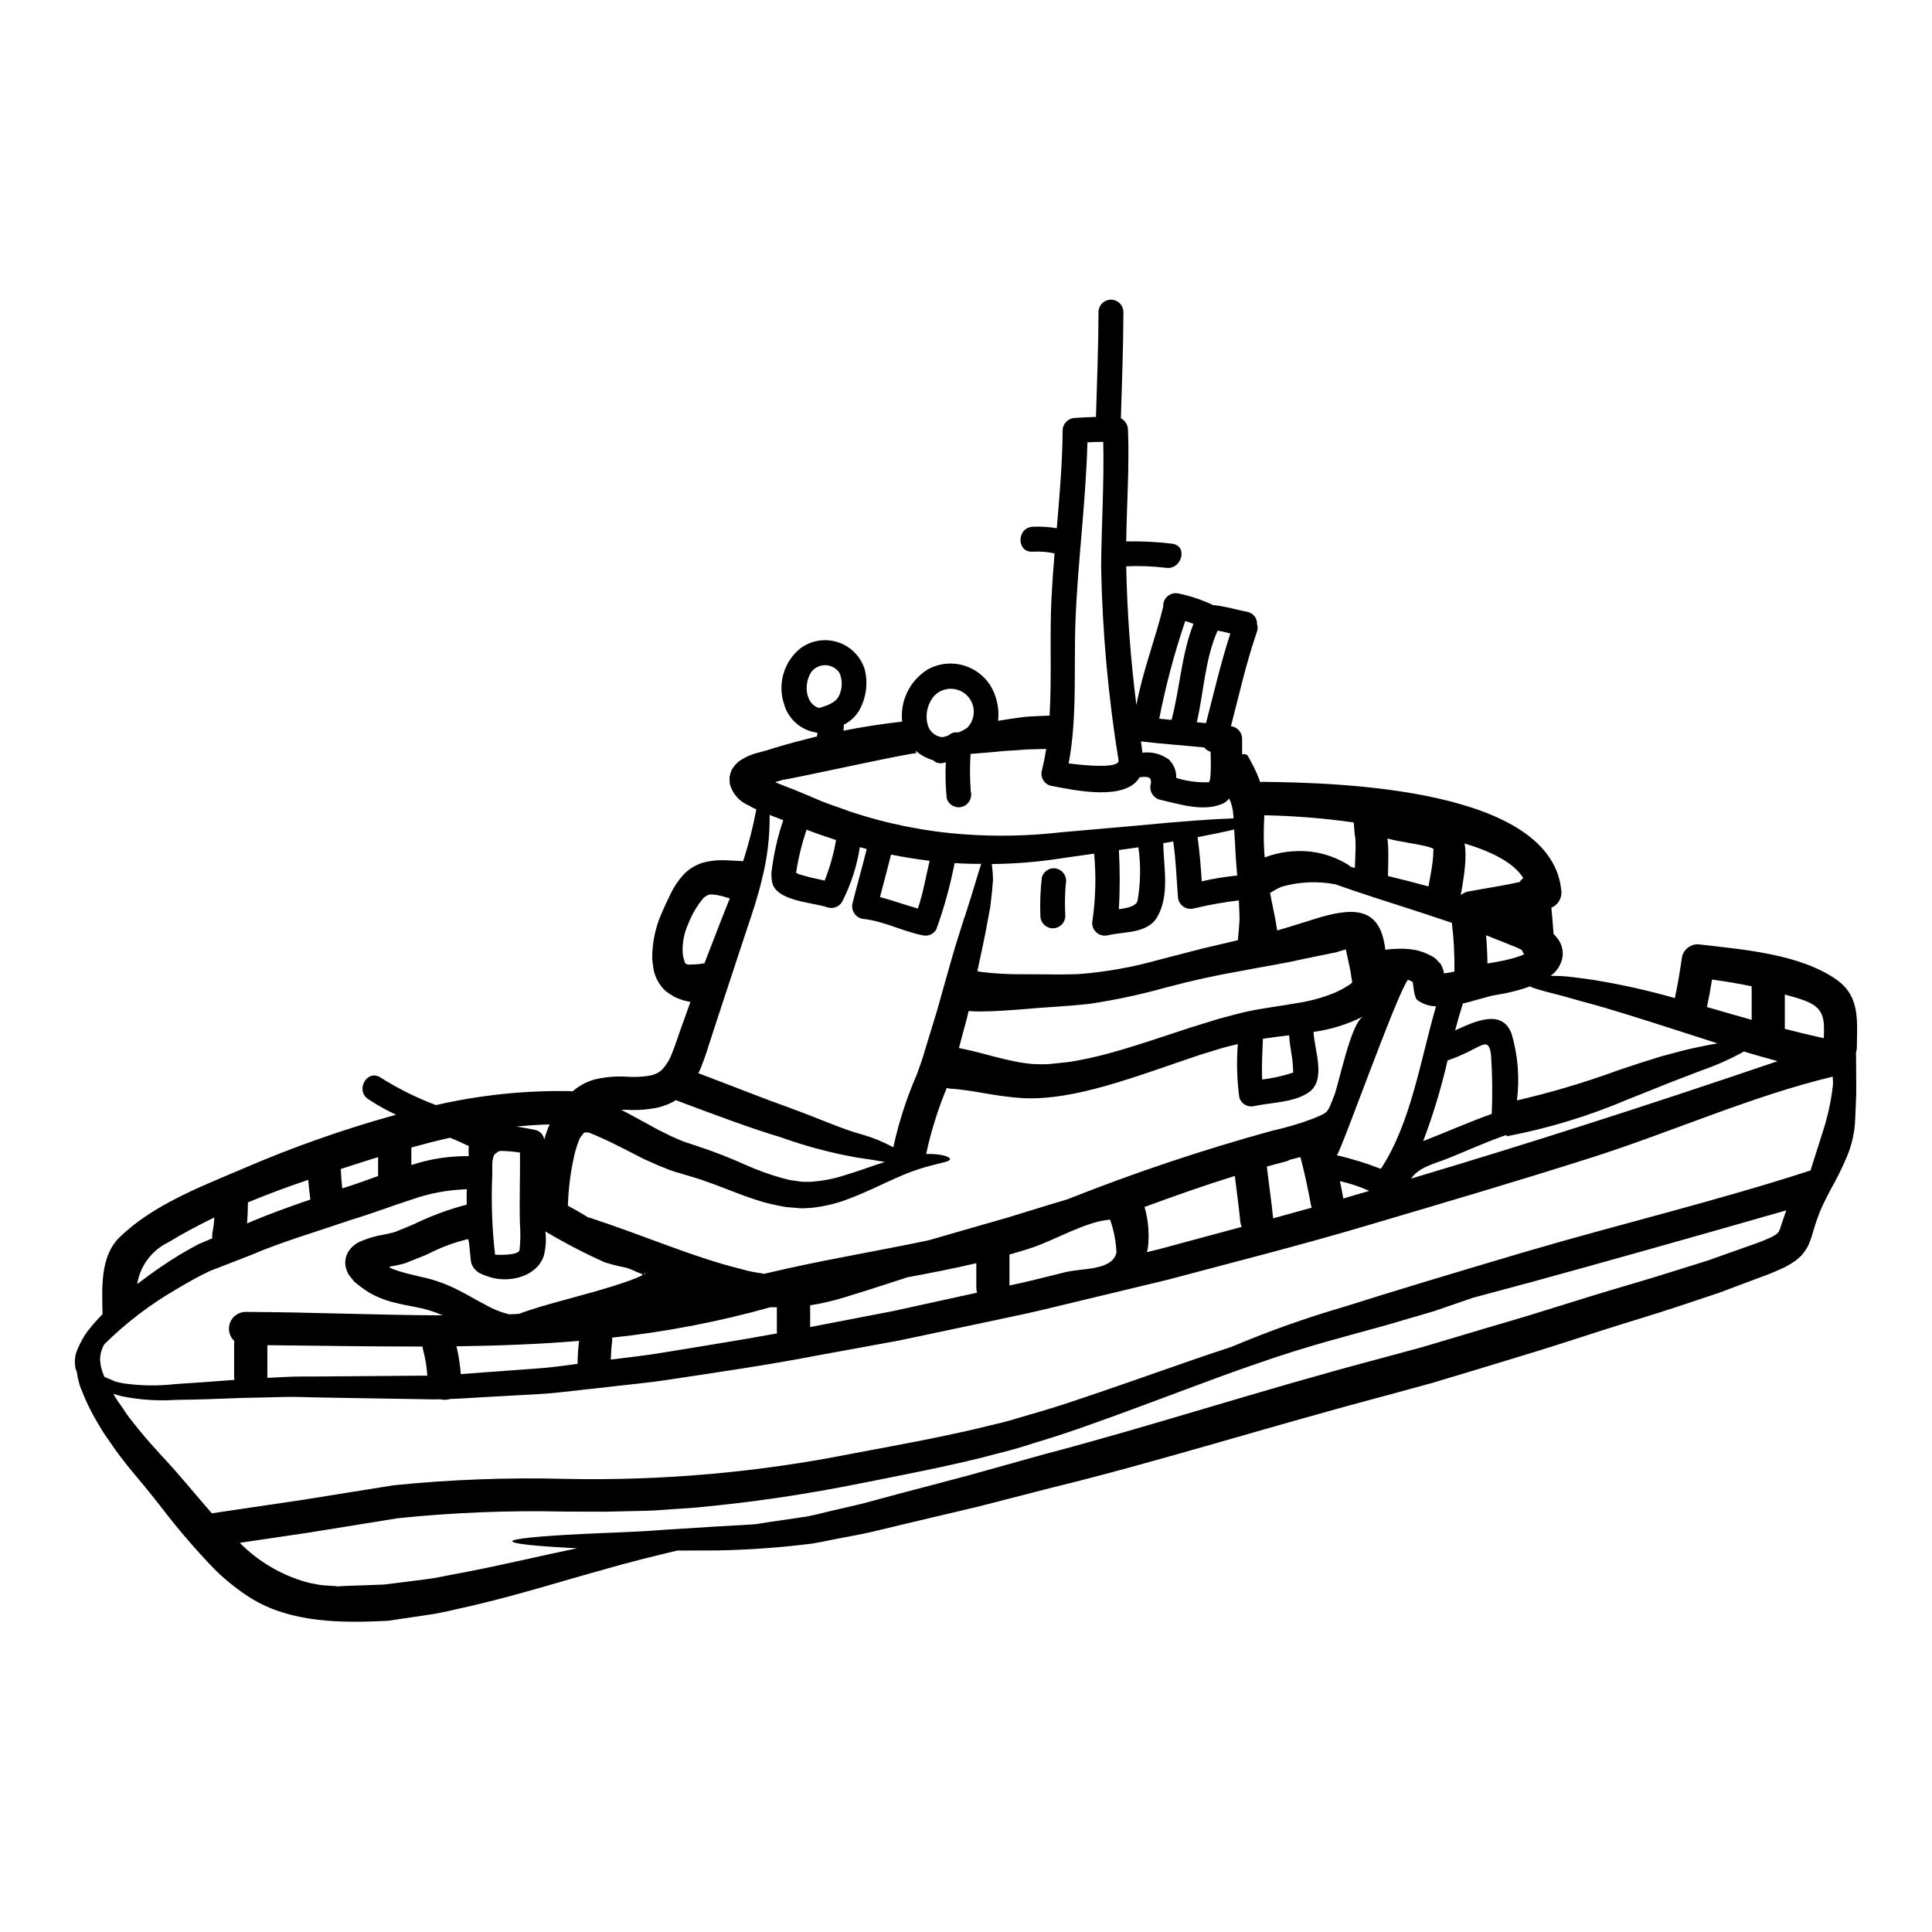 <?xml version="1.0" encoding="UTF-8"?>
<!-- Uploaded to: ICON Repo, www.svgrepo.com, Generator: ICON Repo Mixer Tools -->
<svg fill="#000000" width="800px" height="800px" version="1.1" viewBox="144 144 512 512" xmlns="http://www.w3.org/2000/svg">
 <g>
  <path d="m511.62 366.22c0 0.027 0 0.059 0.031 0.059l0.027-0.031v-0.027c-0.016-0.016-0.043-0.016-0.059 0zm118.97 37.32c6.461 4.465 5.551 11.02 5.492 18.105v0.004c-0.004 0.469-0.086 0.934-0.238 1.375l0.031 0.762c0.027 2.699 0.027 5.492 0.055 8.336 0.027 2.848-0.203 5.637-0.293 8.574h0.004c-0.141 3.394-0.887 6.734-2.199 9.863-1.266 2.965-2.699 5.856-4.289 8.66-0.762 1.438-1.324 2.582-1.996 3.938l-0.973 2.199c-0.172 0.473-0.469 1.324-0.703 1.969-0.527 1.41-0.879 2.789-1.438 4.582-0.117 0.395-0.352 0.969-0.586 1.523-0.207 0.594-0.492 1.156-0.848 1.672-0.375 0.594-0.797 1.156-1.266 1.676-0.469 0.438-0.969 0.879-1.469 1.289v0.004c-0.945 0.66-1.938 1.262-2.961 1.789l-2.363 1.055c-1.852 0.824-3.285 1.289-4.992 1.938-3.258 1.234-6.574 2.469-9.918 3.727-6.723 2.262-13.68 4.609-20.695 6.754s-14.168 4.434-21.461 6.809c-7.191 2.316-14.855 4.551-22.434 6.898-3.816 1.141-7.664 2.285-11.535 3.465-3.875 1.051-7.781 2.117-11.715 3.199-31.469 8.336-61.234 17.758-88.68 24.449-6.84 1.762-13.504 3.473-19.992 5.137-6.519 1.555-12.848 3.055-18.992 4.492-3.055 0.734-6.078 1.469-9.055 2.172-2.977 0.703-6.047 1.203-8.98 1.789-2.91 0.527-5.84 1.289-8.602 1.527l0.004 0.004c-7.852 0.938-15.75 1.477-23.656 1.613-3.613 0-7.047 0.027-10.363 0.027-5.312 1.262-12.203 2.91-20.227 5.254-9.84 2.672-21.488 6.43-34.93 9.539-3.379 0.703-6.781 1.645-10.422 2.172s-7.309 1.086-11.066 1.645c-12.242 0.613-25.715 0.613-36.395-6.019l-0.004 0.008c-3.453-2.199-6.66-4.758-9.574-7.633-5.066-5.246-9.82-10.785-14.234-16.586-2.113-2.641-4.109-5.195-6.133-7.574-2.289-2.731-4.055-4.902-5.93-7.516-0.941-1.324-1.82-2.613-2.699-3.879-0.883-1.262-1.574-2.609-2.363-3.871l-0.004 0.004c-1.453-2.481-2.711-5.07-3.754-7.75l-0.203-0.469-0.09-0.234-0.059-0.117-0.117-0.293-0.266-0.895c-0.195-0.645-0.352-1.305-0.469-1.969-0.059-0.355-0.117-0.703-0.176-1.086-0.25-0.551-0.406-1.133-0.469-1.73-0.16-1.191-0.051-2.402 0.32-3.543 0.289-0.781 0.625-1.543 1-2.289 0.051-0.062 0.086-0.133 0.113-0.207l0.465-0.887c0.438-0.824 0.941-1.613 1.5-2.359 0.074-0.062 0.145-0.133 0.207-0.207 1.137-1.453 2.363-2.832 3.668-4.141-0.117-6.723-0.73-15.23 4.465-20.34 8.805-8.602 21.574-13.473 32.727-18.227 13.184-5.703 26.746-10.48 40.594-14.297-2.562-1.195-5.035-2.582-7.394-4.141-3.523-2.363-0.234-8.074 3.316-5.695 4.621 2.922 9.531 5.359 14.648 7.281 11.703-2.684 23.691-3.93 35.695-3.699 0.176 0 0.352 0.059 0.527 0.059 1.699-1.492 3.719-2.578 5.902-3.168 2.805-0.668 5.695-0.906 8.574-0.707 2 0.133 4.008 0.035 5.984-0.293 0.727-0.145 1.43-0.391 2.086-0.734 0.535-0.305 1.023-0.691 1.438-1.145 1.059-1.238 1.875-2.66 2.41-4.199 0.703-1.672 1.289-3.543 1.969-5.488 0.996-2.754 1.938-5.402 2.848-7.953-0.145-0.031-0.266-0.059-0.441-0.09-0.5-0.145-0.941-0.203-1.574-0.395-0.633-0.188-1.379-0.5-2.113-0.824l-0.004 0.004c-0.859-0.473-1.684-1.016-2.465-1.617-1.625-1.516-2.734-3.512-3.172-5.695-0.113-0.941-0.293-1.969-0.352-2.938l0.004 0.004c-0.027-4.094 0.812-8.145 2.461-11.887 0.824-1.996 1.703-3.758 2.469-5.344v-0.004c0.914-1.891 2.106-3.633 3.543-5.164 1.562-1.555 3.523-2.644 5.668-3.148 1.52-0.34 3.078-0.5 4.637-0.473 2.438 0.059 3.938 0.207 4.934 0.234h0.395l-0.004 0.004c1.441-4.496 2.609-9.074 3.492-13.711-0.711-0.297-1.398-0.652-2.055-1.055-2.465-1.023-4.309-3.141-4.992-5.723-0.027-0.59-0.086-1.234-0.055-1.883v0.004c0.133-0.59 0.309-1.172 0.527-1.734 0.586-1.098 1.445-2.031 2.496-2.699 1.336-0.848 2.797-1.48 4.332-1.879l2.527-0.676 0.941-0.293h-0.004c0.148-0.039 0.297-0.09 0.438-0.148 3.816-1.18 7.809-2.227 11.891-3.227 0.059-0.324 0.086-0.645 0.145-1-4.227-0.512-7.731-3.527-8.863-7.633-1.742-5.269-0.074-11.07 4.195-14.617 2.848-2.18 6.574-2.84 9.992-1.762 3.418 1.074 6.098 3.75 7.184 7.164 0.965 3.781 0.398 7.789-1.574 11.156-0.957 1.516-2.309 2.738-3.906 3.543-0.016 0.09-0.047 0.18-0.086 0.262 0.055 0.453 0.023 0.91-0.09 1.352 5.023-1 10.234-1.789 15.586-2.41-0.281-2.68 0.191-5.387 1.363-7.812s2.996-4.477 5.273-5.922c3.215-1.844 7.086-2.156 10.559-0.855 3.473 1.297 6.188 4.074 7.402 7.578 0.809 2.18 1.09 4.519 0.828 6.832 0.117-0.027 0.203-0.055 0.352-0.086 1.941-0.324 4.082-0.645 6.519-0.969 2.086-0.176 4.328-0.266 6.781-0.355 0.613-10.359 0-21.164 0.5-31.113 0.203-3.965 0.496-7.922 0.82-11.887h-0.004c-1.918-0.398-3.883-0.547-5.84-0.441-4.254 0.266-4.227-6.34 0-6.606 2.152-0.102 4.309 0.027 6.43 0.395 0.73-8.629 1.496-17.285 1.555-25.949 0.043-1.809 1.508-3.262 3.32-3.289 1.82-0.145 3.668-0.203 5.512-0.266 0.266-9.246 0.645-18.523 0.672-27.77v0.004c0-1.824 1.477-3.301 3.301-3.301s3.301 1.477 3.301 3.301c-0.027 9.363-0.395 18.758-0.672 28.121v0.004c1.113 0.578 1.832 1.707 1.879 2.961 0.395 9.715-0.324 19.871-0.469 29.676v0.004c4.098-0.102 8.199 0.102 12.27 0.613 4.199 0.645 2.41 6.988-1.758 6.371h-0.004c-3.484-0.426-7-0.555-10.508-0.391 0.25 12.297 1.148 24.574 2.699 36.777 1.641-8.922 4.992-17.348 7.133-26.184-0.043-0.352-0.016-0.711 0.086-1.055 0.508-1.738 2.297-2.766 4.055-2.32 3.035 0.641 5.988 1.625 8.805 2.934 0.082 0.043 0.16 0.09 0.234 0.148 0.117-0.016 0.234-0.016 0.352 0 3.055 0.324 5.961 1.234 8.953 1.824v-0.004c1.465 0.383 2.453 1.75 2.363 3.258 0.219 0.66 0.195 1.379-0.059 2.023-2.812 8.191-4.695 16.613-6.867 24.98 0.176 0.027 0.324 0.027 0.473 0.059l-0.004 0.004c1.457 0.387 2.477 1.695 2.496 3.199v4.195c0.52-0.184 1.102-0.059 1.496 0.324l0.234 0.473c0.172 0.324 0.438 0.73 0.758 1.379l0.004-0.004c0.906 1.656 1.672 3.387 2.293 5.168 0.191-0.035 0.387-0.055 0.586-0.059 19.785 0.203 77.379 1.574 79.258 29.355-0.004 1.746-1.059 3.32-2.672 3.992 0.203 2.316 0.441 4.637 0.586 6.953 0.332 0.316 0.637 0.66 0.91 1.027 1.207 1.445 1.73 3.336 1.441 5.195-0.363 1.941-1.457 3.664-3.055 4.82-0.027 0-0.059 0.027-0.086 0.055 0.789 0 1.613 0.031 2.555 0.059 2.406 0.09 5.223 0.559 8.602 1h-0.004c7.348 1.184 14.621 2.805 21.777 4.844 0.789-3.672 1.383-7.312 1.91-11.02 0.492-1.938 2.258-3.281 4.258-3.234 11.559 1.352 26.703 2.465 36.566 9.289zm-0.852 28.148v0.004c0.055-0.789 0.035-1.578-0.059-2.363-21.281 5.078-42.625 14.648-63.609 21.34-19.727 6.297-39.57 12.121-59.414 17.996-18.582 5.512-36.461 10.008-53.395 14.527-8.516 2.055-16.824 4.051-24.922 5.992-4.051 0.969-8.043 1.969-12.004 2.848-3.965 0.824-7.871 1.672-11.715 2.496-7.719 1.613-15.203 3.227-22.516 4.754-7.348 1.348-14.469 2.648-21.367 3.906-13.828 2.672-26.945 4.523-39.246 6.398-6.164 0.969-12.184 1.438-17.996 2.172-5.812 0.559-11.391 1.41-16.852 1.699-5.461 0.293-10.715 0.617-15.793 0.883-2.555 0.145-5.078 0.324-7.574 0.414h0.004c-0.828 0.25-1.711 0.277-2.555 0.086-1.527 0.027-3.055 0.027-4.551-0.031-9.422-0.145-18.082-0.293-26.066-0.438-3.938-0.031-7.66-0.27-11.27-0.148-3.609 0.117-7.047 0.148-10.305 0.234-6.606 0.266-12.535 0.469-17.906 0.527-4.856 0.324-9.734-0.012-14.504-0.996-0.73-0.176-1.41-0.414-2.082-0.617 0.586 1.078 1.254 2.109 1.996 3.082 0.762 1.086 1.469 2.258 2.316 3.344 0.852 1.086 1.73 2.172 2.613 3.289 1.758 2.168 4.051 4.723 6.019 6.867 2.289 2.406 4.461 4.961 6.691 7.543 2.144 2.496 4.258 5.051 6.461 7.547 8.266-1.23 16.324-2.406 24.188-3.582 8.191-1.32 16.176-2.582 23.98-3.844 15.105-1.531 30.293-2.098 45.473-1.699 25.629 0.543 51.242-1.723 76.379-6.754 11.332-2.113 22.223-4.109 32.141-6.426 2.469-0.586 4.906-1.176 7.309-1.758 2.41-0.59 4.754-1.383 7.047-2.027 4.641-1.289 9.133-2.731 13.445-4.195 15.027-5.023 28.34-9.953 40.359-13.859v-0.004c9.812-4.148 19.859-7.715 30.09-10.684 11.809-3.758 27.387-8.453 47.406-14.387 25.129-7.394 51.047-13.559 75.883-21.648 0-0.324 3.906-12.152 4.078-13.09 0.848-3.074 1.457-6.211 1.82-9.379zm-2.41-12.594c0.176-5.227 0.297-8.266-6.133-10.305-1.383-0.469-2.789-0.824-4.199-1.23v9.102c3.289 0.844 6.727 1.691 10.336 2.457zm-11.441 50.07c0.441-1.23 0.91-2.875 1.496-4.402-26.445 7.574-48.668 13.824-67.164 18.895-5.75 1.555-11.094 2.992-16.113 4.328-0.059 0.027-0.086 0.027-0.117 0.059l-9.977 3.434c-3.785 1.086-8.016 2.363-12.742 3.731-9.422 2.641-20.695 5.43-33.609 9.977-13.035 4.406-27.801 10.363-45.207 16.5-4.328 1.555-8.867 3.082-13.621 4.492-2.363 0.73-4.723 1.523-7.191 2.172l-7.574 1.969c-10.234 2.527-20.934 4.582-32.41 6.867-11.477 2.285-23.688 4.285-36.723 5.668-3.254 0.352-6.547 0.73-9.891 0.91-3.344 0.176-6.75 0.559-10.215 0.617-3.465 0.059-6.957 0.172-10.48 0.23-3.492 0-7.047 0-10.629-0.027-14.789-0.348-29.582 0.242-44.297 1.762-7.691 1.23-15.559 2.527-23.617 3.816-5.992 0.879-12.094 1.789-18.258 2.699v0.004c0 0.012 0.012 0.027 0.027 0.027 4.801 4.852 10.762 8.398 17.32 10.305 0.77 0.238 1.559 0.414 2.359 0.527 0.805 0.18 1.617 0.32 2.438 0.41l2.906 0.172 0.703 0.059 0.148 0.09 0.266-0.059 1.379-0.09c3.668-0.113 7.281-0.266 10.805-0.395 3.582-0.441 7.074-0.883 10.477-1.324 3.438-0.395 6.781-1.23 10.066-1.789 11.188-2.141 21.398-4.637 30.527-6.488-11.02-0.555-17.168-1.199-17.199-1.852-0.031-0.648 6.606-1.352 18.555-1.938 5.988-0.324 13.324-0.441 21.719-1.113 4.227-0.266 8.719-0.559 13.504-0.852 2.363-0.148 4.844-0.27 7.367-0.414l1.91-0.117 0.938-0.059h0.266l0.031-0.027 0.5-0.059 3.906-0.617c2.641-0.395 5.34-0.789 8.102-1.18 2.816-0.355 5.398-1.203 8.191-1.789 2.785-0.676 5.578-1.262 8.453-1.996 2.934-0.789 5.902-1.574 8.922-2.41 6.047-1.574 12.328-3.258 18.785-4.961 6.426-1.789 13.051-3.641 19.871-5.551 27.387-7.164 56.801-16.82 88.355-25.191 3.938-1.051 7.84-2.106 11.715-3.168 3.812-1.145 7.602-2.258 11.359-3.379 7.543-2.289 14.883-4.328 22.309-6.691 7.309-2.289 14.5-4.523 21.648-6.606 7.148-2.082 13.855-4.258 20.551-6.34 3.285-1.172 6.516-2.316 9.688-3.438 1.527-0.555 3.344-1.145 4.609-1.672l2.285-0.969c0.414-0.297 1.059-0.527 1.355-0.789l-0.004 0.012c0.125-0.113 0.258-0.223 0.395-0.32 0.117-0.09 0.117-0.207 0.234-0.297 0.086 0 0.172-0.297 0.266-0.5 0.133-0.277 0.246-0.566 0.332-0.863zm-0.789-43.941c-3.148-0.852-6.106-1.703-8.949-2.555v-0.004c-3.551 1.977-7.262 3.637-11.098 4.965-2.438 0.938-5.254 2.023-8.484 3.254-3.227 1.324-6.894 2.754-11.02 4.406h-0.004c-10.371 4.434-21.191 7.731-32.273 9.84l-0.055-0.352c-5.285 1.789-10.305 4.141-15.473 6.195-3.871 1.555-7.602 2.258-9.805 5.367 30.219-8.984 62.602-19.359 97.152-31.121zm-6.887-10.953v-8.891c-3.465-0.734-6.988-1.297-10.508-1.789-0.395 2.438-0.824 4.871-1.352 7.277 3.68 1.059 7.644 2.231 11.859 3.402zm-14.898 7.379c2.227-0.5 4.168-0.852 5.84-1.145-3.289-1.055-6.371-2.082-9.277-2.992-10.598-3.406-18.785-6.019-25.129-7.723-3.168-0.824-5.812-1.672-8.074-2.231-2.258-0.559-4.051-1.027-5.43-1.465-0.734-0.234-1.324-0.473-1.852-0.676-0.969 0.352-1.91 0.676-2.879 0.941-1.23 0.352-2.469 0.645-3.758 0.91-1.113 0.203-2.289 0.395-3.465 0.613-2.023 0.531-4.609 1.324-7.219 1.969l-0.395 0.086c-0.734 2.32-1.41 4.699-2.055 7.137 5.461-2.527 12.387-5.668 14.91 0.73l0.008-0.004c1.723 5.773 2.223 11.84 1.469 17.82 9.07-2.094 18.004-4.75 26.742-7.957 4.199-1.434 8.016-2.668 11.449-3.699 3.445-0.945 6.559-1.797 9.113-2.316zm-45.473-24.715 0.09-0.031c-0.273-0.344-0.484-0.73-0.617-1.148-0.5-0.23-1.027-0.496-1.527-0.73-2.754-1.117-5.398-2.144-7.953-3.172 0.203 2.469 0.324 4.992 0.355 7.477 0.996-0.148 1.969-0.324 2.906-0.5 1.086-0.203 2.172-0.441 3.172-0.703h-0.004c0.992-0.246 1.973-0.551 2.934-0.91zm-1.141-19.168c0.25-0.422 0.59-0.781 0.996-1.059-2.641-4.285-8.922-7.191-15.613-9.188 0.055 0.266 0.145 0.527 0.172 0.789v-0.004c0.16 1.652 0.16 3.312 0 4.965-0.203 2.551-0.672 5.309-1.145 7.981h-0.004c0.57-0.512 1.273-0.859 2.027-0.996 4.578-0.855 9.07-1.512 13.566-2.496zm-7.371 61.426c0.223-5.144 0.164-10.301-0.176-15.438-0.5-4.519-1.91-3.023-5.723-1.18v-0.004c-1.875 0.961-3.82 1.785-5.812 2.465-1.664 7.262-3.82 14.406-6.461 21.371 6.078-2.367 12.035-5.012 18.172-7.215zm-9.895-37.719c0.07-4.316-0.152-8.629-0.672-12.918-10.539-3.582-19.344-6.223-26.246-8.602-1.672-0.559-3.195-1.113-4.664-1.613v0.004c-4.723-0.895-9.586-0.672-14.207 0.645-1.07 0.457-2.094 1.02-3.055 1.672 0.355 1.938 0.734 3.785 1.059 5.34 0.395 1.789 0.617 3.379 0.824 4.582 2.258-0.645 4.285-1.289 6.106-1.852 2.055-0.645 3.844-1.203 5.371-1.672 9.84-2.816 15.938-2.027 17.172 8.629 1.184-0.16 2.379-0.25 3.578-0.262 1.387-0.043 2.773 0.055 4.141 0.293 0.367 0.055 0.73 0.133 1.086 0.238l1.262 0.395c0.984 0.383 1.938 0.844 2.848 1.379 0.324 0.324 0.789 0.5 0.969 0.969 0.324 0.324 0.762 0.559 0.91 1.027h-0.004c0.398 0.688 0.66 1.445 0.766 2.231 0.93-0.105 1.848-0.266 2.758-0.484zm-5.578-32.203c0.043-0.082 0.055-0.176 0.031-0.262-0.09-0.059 0.059-0.059-0.234-0.176v-0.004c-0.352-0.156-0.715-0.289-1.086-0.391-0.812-0.234-1.633-0.422-2.465-0.562-1.703-0.324-3.199-0.586-4.492-0.824v0.004c-1.316-0.203-2.621-0.488-3.902-0.852 0 0.117 0.027 0.352 0.027 0.469 0.059 0.676 0.09 1.145 0.148 1.852 0.086 2.641 0 4.934-0.059 7.633 3.285 0.789 6.867 1.699 10.742 2.754 0.441-2.496 0.852-4.551 1.086-6.519 0.137-1.035 0.207-2.078 0.203-3.121zm-13.914 84.484c8.016-12.203 10.449-28.734 14.617-43.062l0.004-0.004c-1.836-0.027-3.617-0.645-5.078-1.758-0.824-0.91-0.996-4.582-1.086-4.637-0.383-0.293-0.824-0.504-1.293-0.617-2.906 3.582-18.082 46.469-18.844 46.469 3.973 0.926 7.875 2.133 11.68 3.609zm-5.695 6.606c0.883-0.234 1.762-0.5 2.613-0.762v-0.004c-2.496-1.125-5.102-1.988-7.777-2.582 0.293 1.352 0.586 2.727 0.824 4.109 0.027 0.176 0.027 0.324 0.059 0.5 1.438-0.441 2.848-0.824 4.281-1.266zm-0.996-91.641c-0.031-0.59-0.031-0.645-0.031-1.203-0.027-0.441-0.027-0.852-0.027-1.262v-0.008c-0.113-0.559-0.191-1.129-0.234-1.699-0.059-0.914-0.145-1.73-0.203-2.586-7.863-1.121-15.781-1.758-23.719-1.906v0.648c-0.176 2.981-0.176 5.969 0 8.949 0.031 0.531 0.059 1.027 0.117 1.574 3.781-1.426 7.836-1.965 11.859-1.574 3.172 0.34 6.246 1.297 9.051 2.816 0.723 0.379 1.41 0.824 2.055 1.324 0.297 0.059 0.617 0.145 0.941 0.203 0.059-1.816 0.133-3.551 0.191-5.281zm-0.918 35.543c0.059-0.059 0-0.145-0.027-0.234l-0.059-0.395-0.117-0.676-0.004-0.004c-0.125-1.098-0.324-2.184-0.586-3.258-0.355-1.613-0.645-2.965-0.883-4.109-0.027 0-0.027 0-0.059 0.031-0.762 0.203-1.613 0.469-2.523 0.758-0.824 0.148-1.703 0.324-2.641 0.531-1.883 0.395-4.055 0.82-6.43 1.32-4.723 1.117-10.301 1.938-16.465 3.148-6.137 1.059-12.594 2.469-19.582 4.328v0.004c-6.656 1.855-13.422 3.305-20.254 4.328-6.781 0.73-11.977 0.883-16.82 1.352-4.785 0.395-8.777 0.645-11.656 0.645-1.41 0.059-2.582-0.059-3.344-0.086h-0.203c-0.148 0.672-0.297 1.352-0.473 2.055-0.672 2.465-1.379 5.047-2.082 7.746 0.07-0.004 0.141 0.008 0.203 0.031 0.762 0.145 1.91 0.395 3.316 0.73 2.938 0.645 6.988 1.969 12.004 2.91 1.262 0.293 2.523 0.352 3.938 0.555 1.352 0.031 2.699 0.117 4.285 0.031 1.574-0.176 3.258-0.324 5.023-0.527 1.762-0.203 3.609-0.645 5.547-1 7.691-1.645 16.586-4.723 26.945-8.133l7.664-2.363c2.555-0.645 4.934-1.379 7.426-1.91 4.992-1.055 9.422-1.523 13.297-2.258l0.004 0.004c3.41-0.512 6.754-1.426 9.949-2.731 1.23-0.527 2.41-1.164 3.523-1.906 0.23-0.098 0.441-0.238 0.617-0.414 0.137-0.086 0.27-0.184 0.395-0.293 0.055-0.055 0.082-0.133 0.07-0.211zm-4.812 30.266c1.441-3.754 4.434-19.375 7.75-21.164l-0.004-0.004c-4.129 2.094-8.582 3.484-13.168 4.109 0.176 4.668 3.543 12.801-1.352 16.086-3.965 2.641-9.719 2.582-14.27 3.543h0.004c-1.754 0.488-3.566-0.539-4.051-2.289-0.633-4.68-0.762-9.41-0.395-14.117-1.324 0.324-2.641 0.617-3.996 1-2.055 0.645-4.168 1.289-6.297 1.938-16.996 5.723-32.906 12.062-46.645 11.391-6.606-0.441-11.359-1.617-14.586-2-1.574-0.23-2.816-0.395-3.609-0.438l-1.234-0.09h-0.004c-0.258-0.047-0.512-0.105-0.762-0.18-2.352 5.652-4.18 11.512-5.461 17.496 4.523-0.086 6.398 0.883 6.297 1.383-0.031 0.672-2.055 0.852-6.254 2.023-2.742 0.785-5.422 1.777-8.012 2.965-3.316 1.438-7.191 3.465-12.301 5.43-2.844 1.117-5.809 1.895-8.832 2.32-0.863 0.141-1.738 0.219-2.613 0.234-0.898 0.082-1.805 0.062-2.699-0.059-0.914-0.059-1.852-0.145-2.789-0.23l-2.727-0.531c-7.398-1.496-14.617-5.312-22.398-7.543-1.086-0.324-2.199-0.645-3.316-1h-0.008c-1.203-0.324-2.379-0.734-3.519-1.234-1.168-0.418-2.316-0.898-3.434-1.438-1.145-0.527-2.289-0.969-3.379-1.574-4.402-2.258-8.891-4.637-13.238-6.34v-0.004c-0.477-0.141-0.984-0.148-1.465-0.027l-1.113 1.469h-0.004c-0.484 1.188-0.898 2.398-1.234 3.637-1.129 4.668-1.77 9.441-1.906 14.242 1.352 0.73 2.641 1.465 3.844 2.168 0.586 0.355 1.18 0.703 1.73 1.059l0.027-0.117c15.176 4.992 28.09 10.715 40.363 13.676h0.004c1.434 0.434 2.894 0.758 4.375 0.973 0.543 0.062 1.082 0.16 1.613 0.293l6.164-1.41c12.562-2.785 25.129-4.871 37.605-7.516 3.375-0.969 6.664-1.938 9.746-2.816 3.992-1.145 7.75-2.231 11.242-3.227 3.496-1.059 6.723-2.055 9.719-2.996 2.113-0.617 4.078-1.203 5.961-1.789l-0.004-0.004c17.734-7.043 35.844-13.109 54.246-18.168 3.629-0.797 7.199-1.848 10.68-3.148 4.07-1.723 3.867-1.227 5.684-5.984zm-5.902 29.52h-0.004c-0.07-0.191-0.133-0.391-0.176-0.59-0.789-4.328-1.699-8.605-2.816-12.828-0.996 0.266-1.906 0.496-2.848 0.73v0.004c-0.352 0.227-0.738 0.387-1.148 0.469-1.641 0.414-3.258 0.883-4.898 1.324 0.527 4.578 1.199 9.129 1.672 13.711 3.359-0.934 6.762-1.844 10.199-2.809zm-4.898-35.781-0.008-0.004c-0.027-0.156-0.039-0.312-0.031-0.473-0.02-1.266-0.125-2.531-0.32-3.785-0.293-1.852-0.613-3.727-0.73-5.637-2.316 0.266-4.641 0.559-6.957 0.914-0.086 3.578-0.395 7.219-0.176 10.801h-0.004c2.742-0.328 5.445-0.93 8.07-1.793 0.043-0.016 0.09-0.02 0.133-0.016zm-13.645 40.867c-0.211-0.461-0.348-0.957-0.395-1.465-0.395-4.023-0.941-8.016-1.441-12.035-8.043 2.496-15.996 5.312-23.922 8.223v-0.004c0.992 3.461 1.301 7.078 0.91 10.656-0.062 0.445-0.16 0.887-0.293 1.316 1.086-0.266 2.141-0.527 3.258-0.789 7.121-1.938 14.43-3.875 21.883-5.902zm-0.586-81.477c-0.027-1.438-0.086-3.113-0.176-5.051v0.004c-4.031 0.484-8.031 1.199-11.98 2.144-0.988 0.25-2.035 0.039-2.848-0.578-0.812-0.621-1.297-1.574-1.32-2.594-0.395-4.871-0.527-9.746-1.258-14.586-0.852 0.145-1.73 0.324-2.641 0.469 0.113 6.34 1.758 13.738-1.574 19.52-2.613 4.492-8.777 3.844-13.09 4.871h-0.004c-1.141 0.285-2.352-0.051-3.184-0.887s-1.164-2.051-0.867-3.191c0.812-5.816 0.953-11.707 0.41-17.555-2.641 0.395-5.371 0.762-8.309 1.18-6.223 0.988-12.512 1.512-18.812 1.574 0.059 0.469 0.117 0.996 0.176 1.613 0.055 0.73 0.145 1.613 0.145 2.582-0.09 0.938-0.176 1.988-0.266 3.148-0.148 1.18-0.297 2.469-0.441 3.906-0.266 1.352-0.527 2.852-0.824 4.465-0.586 3.285-1.379 6.809-2.258 11.02l-0.355 1.672c0.355 0.059 0.734 0.148 1.18 0.203l0.008 0.004c3.125 0.375 6.273 0.57 9.422 0.59 2.168 0.027 4.606 0.027 7.336 0.027 1.383 0.031 2.848 0.031 4.371 0.031 1.527 0 2.852-0.059 4.406-0.09 7.223-0.543 14.371-1.812 21.34-3.789 4.137-1.086 8.043-2.082 11.711-3.023 3.289-0.789 6.371-1.496 9.25-2.172 0.043-0.379 0.25-2.199 0.453-5.516zm-0.617-11.621c-0.145-1.824-0.324-3.731-0.438-5.84-0.09-2-0.207-3.906-0.324-5.668 0.008-0.234-0.004-0.473-0.031-0.703-2.438 0.586-5.637 1.262-9.715 2.027 0.555 3.871 0.852 7.777 1.113 11.711l0.004-0.004c3.094-0.715 6.231-1.227 9.391-1.535zm-0.969-15.148c0.012-0.289-0.008-0.578-0.059-0.863-0.074-1.535-0.453-3.043-1.113-4.43-0.445 0.621-1.055 1.109-1.762 1.406-5.141 2.231-11.535 0.059-16.73-1.113-1.734-0.523-2.746-2.324-2.293-4.082 0.441-2.172-1.18-2.027-2.938-1.82-3.727 6.336-16.926 3.519-23.617 2.227l0.004 0.004c-1.75-0.488-2.773-2.301-2.285-4.051 0.469-1.852 0.824-3.754 1.145-5.695-1.969 0.059-3.543 0.117-5.254 0.148-2.231 0.172-4.109 0.324-5.93 0.395-3.582 0.395-6.461 0.559-8.629 0.762l-0.004 0.004c-0.074 0.023-0.156 0.031-0.234 0.027-0.215 3.316-0.195 6.641 0.059 9.953 0.449 1.746-0.562 3.535-2.289 4.051-0.848 0.242-1.754 0.137-2.523-0.289-0.77-0.43-1.336-1.148-1.57-1.996-0.312-3.141-0.391-6.297-0.234-9.449-0.055-0.023-0.117-0.035-0.176-0.031-0.059 0-0.117 0.031-0.176 0.031-1.043 0.418-2.231 0.176-3.023-0.617-1.695-0.48-3.258-1.332-4.578-2.496l0.086 0.676c-0.059-0.5-33.258 6.836-35.578 7.086-0.512 0.195-1.039 0.352-1.574 0.473-0.086 0.027-0.145 0.027-0.145 0.059s0.031 0.059 0.059 0.086c0.027 0.027 0 0 0.234 0.086l2.172 0.883c1.41 0.5 3.375 1.324 4.664 1.852 1.41 0.617 2.816 1.203 4.227 1.789 2.754 1.203 5.609 2.027 8.266 3.055h0.004c9.887 3.32 20.156 5.371 30.559 6.106 8.453 0.605 16.941 0.426 25.359-0.535 7.574-0.676 14.219-1.262 19.934-1.758 12.504-1.207 20.867-1.785 25.945-1.941zm-0.848-49.004c-1.113-0.293-2.258-0.586-3.379-0.762-3.375 7.633-3.637 16.203-5.512 24.277 0.824 0.086 1.645 0.145 2.438 0.234 2.078-7.953 3.894-15.93 6.453-23.75zm-5.758 39.422c0.676-0.059 0.617-4.812 0.531-8.074v0.004c-0.668-0.191-1.258-0.594-1.676-1.145-5.578-0.586-11.27-0.938-16.785-1.613 0.145 1 0.266 1.996 0.395 2.996l-0.004-0.004c2.422-0.309 4.871 0.297 6.867 1.699 1.406 1.27 2.172 3.102 2.086 4.992 2.781 0.855 5.68 1.246 8.586 1.145zm-4.019-41.977c-0.703-0.266-1.441-0.527-2.172-0.762-2.875 8.465-5.18 17.117-6.898 25.891 1.086 0.117 2.172 0.234 3.258 0.324 2.258-8.457 2.602-17.289 5.812-25.453zm-14.824 73.414c0.824-4.691 0.906-9.488 0.234-14.203-1.645 0.234-3.379 0.5-5.168 0.73 0.281 5.223 0.281 10.457 0 15.676 2.289-0.297 4.551-0.82 4.934-2.203zm-18.254-36.43c4.84 0.617 13.297 1.352 13.238-0.762h-0.004c-2.742-16.902-4.289-33.98-4.621-51.105 0.059-11.02 0.824-22.309 0.555-33.348-1.41 0-2.816 0.059-4.195 0.117-0.395 15.672-2.523 31.32-3.148 47.023-0.508 12.395 0.52 25.777-1.828 38.078zm12.676 129.65c-0.129-2.984-0.699-5.934-1.699-8.746-6.461 0.5-14.387 5.312-20.668 7.426-1.996 0.672-3.992 1.23-5.988 1.82v8.199c1-0.203 1.996-0.441 2.996-0.645 3.938-0.883 7.894-1.938 11.918-2.906s11.02-0.473 13.031-4.082c0.184-0.336 0.32-0.695 0.41-1.066zm-37 10.629h0.059v-0.004c-0.129-0.418-0.199-0.852-0.203-1.289v-6.539c-6.051 1.41-12.121 2.613-18.23 3.727-2.992 0.969-6.106 1.969-9.332 3.023-2.555 0.789-5.078 1.617-7.836 2.441h-0.004c-2.828 0.852-5.711 1.512-8.629 1.969v5.754c0.203-0.031 0.395-0.059 0.645-0.117 6.867-1.312 13.934-2.672 21.195-4.082 7.238-1.586 14.68-3.215 22.32-4.887zm-3.285-99.422c2.363-7.191 3.582-11.715 4.434-14.238-1.574 0-3.172 0-4.812-0.086-0.734-0.031-1.469-0.09-2.231-0.117l-0.004-0.004c-1.16 5.981-2.781 11.863-4.856 17.594-0.754 1.293-2.281 1.914-3.727 1.523-5.195-1.055-10.008-3.637-15.266-4.281h0.004c-1.027-0.027-1.984-0.52-2.606-1.336-0.625-0.816-0.844-1.871-0.598-2.867 1.18-4.785 2.586-9.539 3.758-14.355-0.586-0.176-1.203-0.324-1.824-0.5l0.004 0.004c-0.781 5.043-2.367 9.93-4.695 14.473-0.754 1.293-2.281 1.918-3.727 1.527-3.812-1.41-14.168-1.574-14.883-7.047-0.09-0.66-0.141-1.328-0.145-1.996 0.551-4.805 1.605-9.535 3.148-14.117-0.824-0.324-1.613-0.617-2.641-1l-0.969-0.395c0.078 5.781-0.613 11.547-2.055 17.145-0.473 2.113-1.145 4.371-1.883 6.809-0.758 2.363-1.574 4.871-2.496 7.574-1.73 5.312-3.727 11.273-5.926 17.996-1.113 3.375-2.289 6.926-3.492 10.684-0.617 1.824-1.18 3.844-2.059 6.019v-0.004c-0.281 0.762-0.605 1.508-0.969 2.234 9.688 3.668 17.91 6.953 24.633 9.336 7.922 2.906 13.855 5.633 18.727 6.894 2.883 0.836 5.668 1.977 8.305 3.406 1.422-6.566 3.488-12.977 6.164-19.137 0.59-1.574 1.086-2.969 1.574-4.465 0.441-1.496 0.883-2.965 1.324-4.371 0.879-2.852 1.699-5.578 2.496-8.133 1.469-5.223 2.754-9.863 3.938-13.973 1.18-4.109 2.394-7.809 3.336-10.82zm0.73-50.281v-0.008c2.356-2.402 2.312-6.258-0.09-8.609-2.402-2.356-6.258-2.312-8.613 0.09-1.891 2.184-2.535 5.188-1.703 7.953 0.562 1.691 2.07 2.891 3.848 3.055 0.5-0.117 1-0.266 1.496-0.414h-0.004c0.711-0.68 1.699-0.996 2.676-0.848 0.844-0.301 1.645-0.723 2.375-1.246zm-13.078 47.879c1.41-4.109 2.113-8.422 3.113-12.648-3.316-0.414-6.723-0.941-10.215-1.645-0.941 3.758-1.969 7.516-2.938 11.273 3.375 0.848 6.652 2.078 10.039 3.019zm-8.746 67.164c-1.91-0.355-4.328-0.734-7.453-1.18-6.793-1.207-13.473-2.981-19.965-5.309-7.981-2.383-17.055-5.785-28.004-9.895-0.23 0.145-0.469 0.297-0.672 0.441l-0.004-0.004c-1.352 0.711-2.793 1.238-4.285 1.574-2.648 0.52-5.348 0.707-8.039 0.555h-1.441c3.172 1.617 6.019 3.258 8.75 4.723 1.055 0.586 2.082 1.117 3.082 1.574v0.004c0.961 0.512 1.949 0.973 2.961 1.375 0.938 0.449 1.91 0.824 2.906 1.117 1.027 0.352 2.055 0.672 3.055 1.027 4.062 1.352 8.055 2.91 11.961 4.668 3.188 1.434 6.477 2.633 9.84 3.582 0.762 0.203 1.523 0.395 2.258 0.559 0.703 0.117 1.438 0.203 2.113 0.293h0.004c0.676 0.137 1.363 0.188 2.055 0.148 0.664 0.039 1.332 0.02 1.992-0.059 2.582-0.207 5.133-0.699 7.606-1.469 4.207-1.262 7.938-2.672 11.281-3.727zm-12.203-123.44c0.969-1.926 1.031-4.184 0.18-6.164-0.824-1.238-2.195-2-3.68-2.047-1.488-0.047-2.902 0.629-3.801 1.816-2.141 3.285-1.465 8.543 2.086 9.535 1.801-0.586 4.281-1.258 5.203-3.141zm-3.754 48.879c1.375-3.469 2.387-7.07 3.023-10.746-2.555-0.883-5.195-1.699-7.809-2.754-1.246 3.66-2.168 7.418-2.754 11.238v0.211c0.273 0.145 0.559 0.277 0.848 0.395 1.117 0.324 2.203 0.645 3.348 0.91 1.148 0.262 2.227 0.449 3.332 0.746zm-12.633 120c0-0.113-0.027-0.23-0.027-0.352v-6.574h-1.445c-0.086 0-0.176-0.027-0.234-0.027h-0.004c-13.738 3.859-27.781 6.559-41.973 8.07 0.039 0.473 0.02 0.945-0.059 1.41-0.148 1.113-0.234 2.785-0.297 4.406 4.723-0.59 9.602-1.117 14.562-1.969 9.367-1.555 19.203-3.082 29.477-4.965zm-12.496-115.27c-1.055-0.359-2.133-0.652-3.227-0.879-1.672-0.234-2.363-0.473-3.785 0.789-1.734 2.082-3.106 4.438-4.066 6.969-1.082 2.402-1.566 5.031-1.41 7.66 0.023 0.512 0.125 1.016 0.297 1.496 0.145 0.355 0.203 1 0.352 1.059 0.148 0.145 0.234 0.324 0.441 0.324 0.148 0.059 0.203 0.145 0.355 0.117 0.469-0.059 1.852 0 2.906-0.148 0.676-0.086 1.145-0.145 1.41-0.203 1.41-3.695 2.789-7.191 4.023-10.391 0.961-2.504 1.867-4.766 2.703-6.793zm-22.434 99.422c0.059-0.117-0.059-0.059-0.176-0.086-0.059 0-0.113 0.293-0.145 0.293v0.031l0.086-0.031 0.059-0.027c0.086-0.086 0.176-0.086 0.176-0.18zm-0.672 0.395-0.207-0.324c-1.379-0.395-2.848-1.352-4.461-1.703-1.828-0.352-3.629-0.812-5.402-1.375-5.387-2.418-10.629-5.144-15.703-8.164 0.277 2.223 0.117 4.477-0.473 6.637-2.055 5.606-9.598 7.106-14.617 5.34-0.809-0.262-1.598-0.574-2.363-0.941-0.984-0.57-1.738-1.461-2.144-2.523-0.293-0.586-0.527-6.488-0.938-6.488v0.004c-3.668 0.879-7.219 2.203-10.566 3.934-1 0.473-2.172 0.883-3.231 1.324l-1.613 0.645-0.789 0.324-1.086 0.352c-1.262 0.324-2.496 0.559-3.199 0.676-0.266 0.059-0.117 0.027-0.203 0.027s-0.266 0.117 0.027 0.27l0.414 0.203h-0.004c0.074 0.062 0.168 0.102 0.262 0.117l0.527 0.203c0.719 0.289 1.453 0.523 2.203 0.707 1.5 0.469 3.148 0.789 4.785 1.203 3.387 0.703 6.664 1.855 9.746 3.434 2.848 1.41 5.223 2.906 7.394 3.992v-0.004c1.98 1.145 4.117 1.996 6.34 2.527 0.16 0.004 0.316-0.004 0.473-0.031 0.703 0 1.438-0.086 2.141-0.117 2.879-1.141 7.367-2.438 13.777-4.168 3.199-0.879 6.894-1.879 11.02-3.148 2.055-0.645 4.227-1.352 6.34-2.231 0.488-0.238 1.043-0.445 1.547-0.68zm-17.238 23.504c0.004-2.035 0.137-4.062 0.395-6.078-10.805 0.91-21.648 1.289-32.496 1.441 0.586 2.418 0.969 4.883 1.145 7.367 1.469-0.117 2.938-0.207 4.402-0.328 4.984-0.379 10.172-0.758 15.559-1.141 3.57-0.234 7.258-0.734 10.996-1.262zm-7.57-63.082 0.172-0.355c-2.934 0.059-5.867 0.27-8.805 0.559 1.789 0.266 3.543 0.617 5.078 0.91 1.191 0.32 2.09 1.309 2.289 2.527 0.34-1.242 0.762-2.461 1.266-3.641zm-7.809 32.906v-0.004c0.246-2.379 0.277-4.773 0.086-7.16-0.145-6.195 0.09-12.418 0.031-18.641-1.645-0.262-3.301-0.41-4.965-0.441-0.277 0.004-0.555 0.051-0.816 0.148-0.266 0.281-0.574 0.52-0.914 0.703-0.969 1.383-0.555 4.109-0.672 5.992-0.293 6.894-0.035 13.805 0.762 20.664 2.727 0.117 6.281-0.031 6.488-1.266zm-13.445-24.863c-0.09-0.887-0.09-1.781 0-2.668-1.613-0.789-3.285-1.5-4.961-2.203-3.438 0.762-6.867 1.645-10.273 2.586v4.648c4.914-1.621 10.059-2.418 15.234-2.363zm-0.5 8.777c-4.996 0.148-9.938 1.07-14.648 2.731-5.281 1.699-10.48 3.699-15.742 5.281-9.777 3.348-18.789 5.961-26.535 9.305-3.938 1.527-7.664 2.996-11.156 4.328-3.027 1.41-6.297 3.289-9.055 4.934v0.004c-6.926 4.012-13.309 8.895-18.988 14.531-0.734 1.27-1.109 2.715-1.094 4.18 0.059 0.395 0.086 0.852 0.145 1.289 0.059 0.441 0.203 0.789 0.297 1.203v0.004c0.152 0.547 0.34 1.086 0.559 1.613l0.113 0.297 0.004-0.004c0.488 0.242 0.988 0.457 1.496 0.648 0.586 0.266 1.055 0.469 1.496 0.645 0.703 0.172 1.41 0.352 2.172 0.469h0.004c4.531 0.645 9.129 0.703 13.676 0.176 4.699-0.297 9.914-0.668 15.645-1.117-0.059-0.301-0.09-0.605-0.086-0.91v-8.789c0.004-0.195 0.023-0.391 0.059-0.586-1.332-1.223-1.789-3.133-1.16-4.828 0.633-1.699 2.231-2.84 4.039-2.894 17.438 0.059 34.902 0.852 52.367 0.91-2.414-1.055-4.949-1.812-7.543-2.262-1.613-0.324-3.316-0.613-5.227-1.113-2.336-0.551-4.582-1.43-6.668-2.609-1.438-0.891-2.801-1.891-4.078-2.996l-1.441-1.82v0.004c-0.328-0.605-0.582-1.246-0.762-1.91-0.324-1.422-0.082-2.918 0.676-4.168 0.836-1.305 2.07-2.301 3.523-2.844 1.781-0.746 3.644-1.289 5.547-1.613 1.352-0.27 2.199-0.441 3.023-0.676l0.441-0.145 0.703-0.297 1.438-0.586c0.969-0.395 1.879-0.73 2.938-1.23v-0.004c4.414-2.137 9.027-3.836 13.777-5.078-0.027-0.973-0.055-1.91-0.027-2.852-0.016-0.426 0.047-0.809 0.078-1.223zm-11.684 49.402c0.395 0.027 0.789 0 1.18 0-0.145-2.344-0.527-4.664-1.141-6.93-0.059-0.297-0.09-0.527-0.117-0.789-13.621 0.027-27.301-0.234-41.129-0.355v8.266c0 0.145-0.027 0.266-0.027 0.395 1.289-0.059 2.555-0.145 3.906-0.203 3.641-0.234 7.516-0.117 11.535-0.176 7.891-0.059 16.488-0.129 25.793-0.207zm-11.859-52.898v-5.016c-3.316 1.027-6.633 2.082-9.891 3.148 0.059 1.703 0.203 3.438 0.395 5.137 0.062-0.035 0.133-0.055 0.203-0.059 2.953-0.918 6.035-2.035 9.293-3.211zm-17.965 6.223v-0.09c-0.234-1.703-0.395-3.41-0.559-5.117-5.371 1.789-10.715 3.785-15.969 5.961-0.027 1.879-0.086 3.727-0.23 5.578 5.106-2.223 10.715-4.25 16.758-6.332zm-25.918 8.66c0.258-1.285 0.414-2.594 0.469-3.902-4.195 2.055-8.336 4.227-12.328 6.664-4.324 2.121-7.344 6.215-8.094 10.977 2.027-1.527 4.141-3.109 6.492-4.695 3.098-2.129 6.32-4.066 9.648-5.816 1.23-0.527 2.496-1.055 3.758-1.613-0.055-0.535-0.039-1.078 0.055-1.613z"/>
  <path d="m424.14 374.23c1.727 0.516 2.738 2.305 2.293 4.051-0.23 2.801-0.27 5.613-0.117 8.422 0 1.824-1.48 3.301-3.305 3.301s-3.301-1.477-3.301-3.301c-0.133-3.402-0.004-6.809 0.395-10.188 0.223-0.844 0.777-1.559 1.539-1.988 0.758-0.43 1.66-0.539 2.496-0.297z"/>
 </g>
</svg>